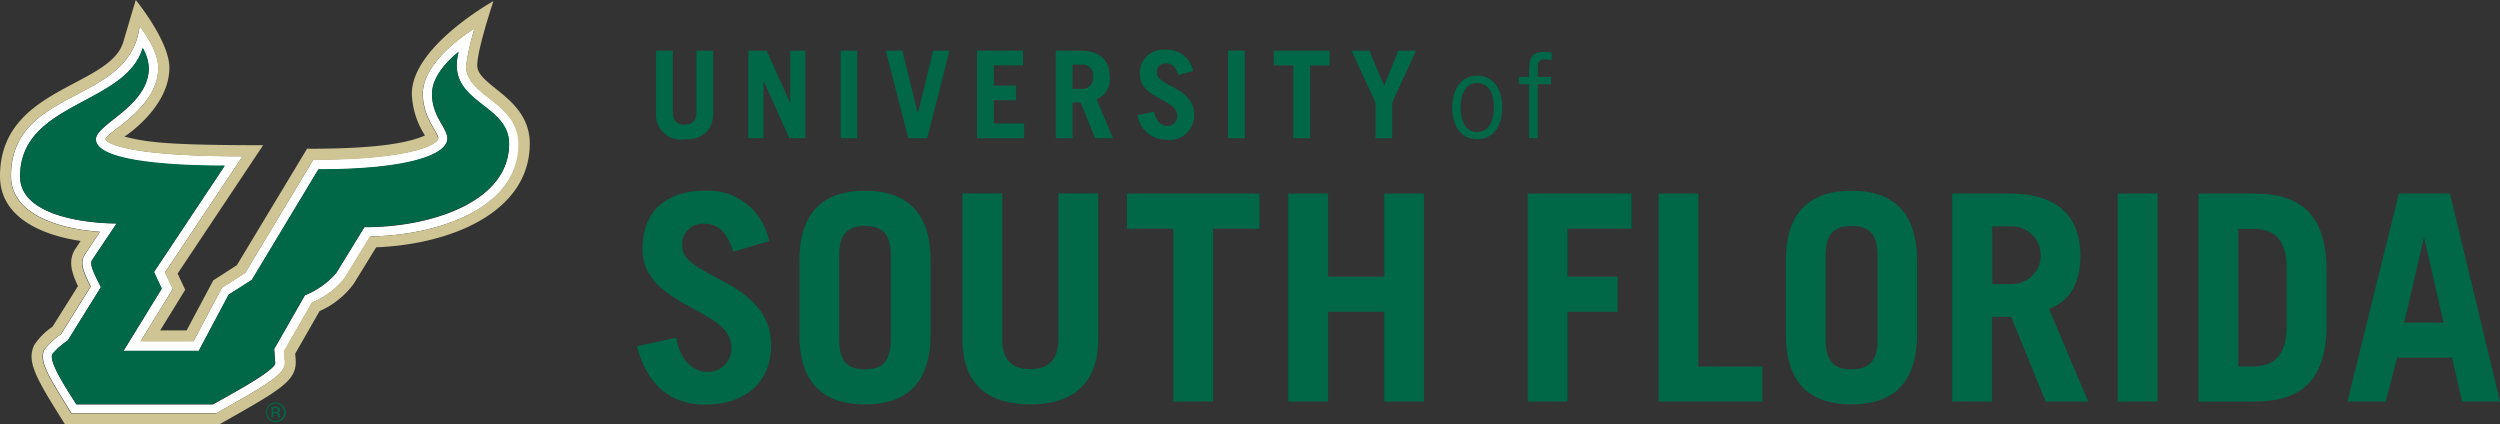 <svg xmlns="http://www.w3.org/2000/svg" width="232.541" height="39.469" viewBox="0 0 232.541 39.469">
  <rect x="0" y="0" width="232.541" height="39.469" fill="#333333" stroke="none"/>
  <g id="LOGO_-_USF-H-RGB_2C_GREEN_TEXT" data-name="LOGO - USF-H-RGB 2C GREEN TEXT" transform="translate(609.5 103.45)">
    <g id="Group_1663" data-name="Group 1663" transform="translate(-609.5 -103.45)">
      <path id="Path_30" data-name="Path 30" d="M47.73,16.382a21.375,21.375,0,0,1,.782-3.453s-4.807,2.842-4.807,6.047c0,2.251,1.431,3.586,1.431,4.14,0,.668-2.919,2-11.618,2l-6.333,10.53-2.175,1.393L22.378,42H17.456l2.995-4.864-.725-1.526,7.211-10.8c-11.274,0-12.743-1.354-12.743-1.583,0-.63,4.9-2.861,4.9-6.658,0-1.755-1.736-3.873-1.736-3.873C16.522,20.063,5.4,18.308,5.4,26.664c0,3.415,4.159,4.884,8.279,5.17l-1.393,2.1c-.534.8-.114,1.679.534,2.995l-2.766,4.426A6.994,6.994,0,0,0,8.509,42.8c-.572,1.126.61,2.8,2.518,5.914H24.5c4.521-2.556,6.391-3.605,6.391-4.674l-.076-1.106L33.4,38.415a7.4,7.4,0,0,0,3.052-2.289l2.365-3.853c6.753-.134,13.849-2.842,13.849-8.623-.076-3.911-4.941-4.407-4.941-7.268M38.269,31.414l-2.613,4.254a7.525,7.525,0,0,1-2.919,2.079l-2.861,5,.1,1.3c.038.706-4.426,3.071-5.8,3.853h-12.7c-.458-.782-2.633-3.892-2.232-4.674a6.863,6.863,0,0,1,1.431-1.259L13.755,37c-.649-1.335-1.106-2.117-.8-2.556l2.27-3.377c-2.556,0-8.985-.61-8.985-4.368,0-6.944,9.805-6.6,11.389-11.923a3.97,3.97,0,0,1,.572,1.85c0,3.548-4.922,5.189-4.922,6.639,0,2.022,6.829,2.461,11.98,2.461l-6.581,9.882.725,1.545-3.548,5.78h7l2.785-5.227L27.8,36.336l6.181-10.282c8.413,0,12-1.373,12-2.881,0-.992-1.431-2.041-1.431-4.14s2.48-3.911,2.48-3.911c-1.259,4.769,4.693,4.769,4.693,8.565.019,5.322-7.154,7.745-13.449,7.726" transform="translate(-4.37 -10.277)" fill="#fff"/>
      <path id="Path_31" data-name="Path 31" d="M44.391,6.1C44.391,4.578,45.9.1,45.9.1s-7.592,4.216-7.592,8.623a7.588,7.588,0,0,0,1.221,3.873c-2.232,1.03-6.677,1.24-10.969,1.24L22.033,24.666l-2.194,1.412-2.48,4.655H14.9l2.327-3.777-.706-1.507,7.955-11.942c-9.023,0-10.874-.286-12.9-.8,0,0,4.178-2.671,4.178-6.41,0-2.48-3.129-6.3-3.129-6.3L11.465,3.911C10.206,8.146,0,8.107,0,16.387c0,3.625,3.472,5.418,7.5,6.028l-.458.687c-.763,1.126-.362,2.289.21,3.51L4.884,30.389A6.245,6.245,0,0,0,3.2,32.067c-.8,1.583.248,3.262,2.842,7.4H20.412c5.647-3.186,7.1-4.006,7.1-5.818,0-.019-.019-.4-.057-.744l2.27-3.968a7.818,7.818,0,0,0,3.186-2.556l2.079-3.377c7.077-.286,14.288-3.319,14.288-9.653,0-4.273-4.884-5.341-4.884-7.249M34.395,22l-2.365,3.853A7.481,7.481,0,0,1,29,28.138L26.4,32.659l.076,1.126c0,1.068-1.869,2.117-6.391,4.674H6.62C4.731,35.349,3.529,33.67,4.1,32.544a6.994,6.994,0,0,1,1.545-1.45l2.766-4.426c-.649-1.316-1.068-2.194-.534-2.995l1.412-2.1c-4.12-.286-8.279-1.755-8.279-5.17,0-8.355,11.122-6.6,11.961-13.964,0,0,1.736,2.117,1.736,3.873,0,3.8-4.9,6.028-4.9,6.658,0,.229,1.469,1.583,12.743,1.583L15.337,25.372l.725,1.526-2.995,4.864h4.922l2.633-4.96L22.8,25.41,29.13,14.88c8.718,0,11.618-1.335,11.618-2,0-.553-1.431-1.908-1.431-4.14,0-3.224,4.807-6.047,4.807-6.047a21.375,21.375,0,0,0-.782,3.453c0,2.861,4.864,3.357,4.864,7.268.019,5.761-7.058,8.47-13.811,8.584" fill="#cfc493"/>
      <path id="Path_32" data-name="Path 32" d="M50.6,23.662s-2.48,1.831-2.48,3.911,1.431,3.148,1.431,4.14c0,1.507-3.586,2.881-12,2.881l-6.2,10.282L29.2,46.249l-2.785,5.227h-7l3.567-5.8-.725-1.545,6.581-9.882c-5.17,0-11.98-.439-11.98-2.461,0-1.45,4.922-3.09,4.922-6.639a3.971,3.971,0,0,0-.572-1.85C19.624,28.641,9.8,28.317,9.8,35.261c0,3.758,6.448,4.368,8.985,4.368l-2.27,3.377c-.286.439.153,1.24.8,2.556l-3.09,4.96a6.863,6.863,0,0,0-1.431,1.259c-.4.782,1.774,3.892,2.232,4.674h12.7c1.354-.782,5.837-3.167,5.8-3.853l-.1-1.3,2.861-5a7.665,7.665,0,0,0,2.919-2.079l2.613-4.254c6.3,0,13.468-2.423,13.468-7.783,0-3.777-5.971-3.777-4.693-8.527" transform="translate(-7.931 -18.855)" fill="#006747"/>
      <path id="Path_33" data-name="Path 33" d="M130.516,196.2a.917.917,0,0,0-.649,1.564.927.927,0,0,0,1.3.019l.019-.019a.908.908,0,0,0,.267-.649.958.958,0,0,0-.935-.916h0m.553,1.488a.806.806,0,0,1-1.126,0h0a.83.83,0,0,1,0-1.145.783.783,0,0,1,1.106,0h0a.808.808,0,0,1,.229.572.719.719,0,0,1-.21.572" transform="translate(-104.877 -158.772)" fill="#006747"/>
      <path id="Path_34" data-name="Path 34" d="M133.182,198.605a.271.271,0,0,0-.153-.267.7.7,0,0,0-.267-.038H132.4v1.011h.172v-.4h.134a.344.344,0,0,1,.191.038.232.232,0,0,1,.1.229v.134h.172v-.229a.217.217,0,0,0-.057-.153.2.2,0,0,0-.172-.1.449.449,0,0,0,.153-.038.167.167,0,0,0,.1-.191m-.267.172a.529.529,0,0,1-.172.019h-.172v-.362h.153a.377.377,0,0,1,.21.038.184.184,0,0,1,0,.267c.019.019,0,.019-.019.038" transform="translate(-107.143 -160.472)" fill="#006747"/>
      <path id="Path_35" data-name="Path 35" d="M321.464,24.7v5.7c0,.782.343,1.183,1.087,1.183s1.106-.4,1.106-1.183V24.7h1.564v5.7c0,1.793-1.049,2.556-2.671,2.556A2.324,2.324,0,0,1,319.9,30.4V24.7Z" transform="translate(-258.875 -19.988)" fill="#006747"/>
      <path id="Path_36" data-name="Path 36" d="M364.9,32.846V24.7h1.7l2.175,4.826h.019V24.7H370.2v8.146h-1.488l-2.366-5.265h-.038v5.265Z" transform="translate(-295.29 -19.988)" fill="#006747"/>
      <rect id="Rectangle_52" data-name="Rectangle 52" width="1.545" height="8.146" transform="translate(78.194 4.712)" fill="#006747"/>
      <path id="Path_37" data-name="Path 37" d="M431.9,24.7h1.545l1.431,5.818h.019l1.412-5.818h1.526l-2.079,8.146H434Z" transform="translate(-349.509 -19.988)" fill="#006747"/>
      <path id="Path_38" data-name="Path 38" d="M476.4,32.846V24.7h4.273v1.373h-2.709v1.869h2.06v1.373h-2.06v2.156h2.823v1.374Z" transform="translate(-385.52 -19.988)" fill="#006747"/>
      <path id="Path_39" data-name="Path 39" d="M518.463,32.846l-1.354-3.319h-.744v3.319H514.8V24.7h2.251c1.869,0,2.766.9,2.766,2.442a1.982,1.982,0,0,1-1.221,2.079l1.526,3.625Zm-2.1-4.6h.8a.994.994,0,0,0,1.106-1.126A.994.994,0,0,0,517.165,26h-.8Z" transform="translate(-416.595 -19.988)" fill="#006747"/>
      <path id="Path_40" data-name="Path 40" d="M558.5,26.646c-.267-.763-.591-1.087-1.145-1.087a.8.8,0,0,0-.858.9c0,1.221,3.472,1.316,3.472,3.873a2.294,2.294,0,0,1-2.594,2.327,2.657,2.657,0,0,1-2.671-2.289l1.526-.324c.172.973.744,1.335,1.2,1.335a.916.916,0,0,0,.954-.878v-.1c0-1.526-3.472-1.545-3.472-3.834a2.148,2.148,0,0,1,2.442-2.27,2.408,2.408,0,0,1,2.5,1.965Z" transform="translate(-448.883 -19.664)" fill="#006747"/>
      <rect id="Rectangle_53" data-name="Rectangle 53" width="1.564" height="8.146" transform="translate(114.229 4.712)" fill="#006747"/>
      <path id="Path_41" data-name="Path 41" d="M626.289,24.7v1.373h-1.812v6.772h-1.564V26.073H621.1V24.7Z" transform="translate(-502.617 -19.988)" fill="#006747"/>
      <path id="Path_42" data-name="Path 42" d="M662.033,27.981l1.316-3.281h1.66l-2.232,4.845v3.3h-1.545v-3.3L659,24.7h1.66Z" transform="translate(-533.287 -19.988)" fill="#006747"/>
      <path id="Path_43" data-name="Path 43" d="M710.427,42.814c-1.564,0-2.327-1.316-2.327-2.957s.782-2.957,2.327-2.957,2.327,1.316,2.327,2.957-.763,2.957-2.327,2.957m0-5.227c-.935,0-1.545.8-1.545,2.27s.61,2.289,1.545,2.289,1.545-.8,1.545-2.289-.591-2.27-1.545-2.27" transform="translate(-573.02 -29.861)" fill="#006747"/>
      <path id="Path_44" data-name="Path 44" d="M741.554,33.331V28.314H740.6v-.687h.954v-.649c0-1.354.458-1.679,1.393-1.679.229,0,.477.038.706.057v.706c-.191-.038-.382-.057-.572-.076-.534,0-.725.172-.725.8v.839h1.24v.687h-1.24v5.017Z" transform="translate(-599.32 -20.474)" fill="#006747"/>
      <path id="Path_45" data-name="Path 45" d="M319.566,98.666c-.61-1.831-1.412-2.594-2.709-2.594a1.907,1.907,0,0,0-2.041,2.117c0,2.919,8.26,3.129,8.26,9.195,0,3.319-2.27,5.513-6.162,5.513-2.995,0-5.341-1.641-6.314-5.437l3.644-.782c.42,2.327,1.774,3.167,2.861,3.167a2.163,2.163,0,0,0,2.27-2.308c0-3.644-8.26-3.7-8.26-9.119,0-3.319,1.984-5.418,5.818-5.418a5.748,5.748,0,0,1,5.952,4.693Z" transform="translate(-251.349 -75.259)" fill="#006747"/>
      <path id="Path_46" data-name="Path 46" d="M389.8,99.486c0-4.769,2.518-6.486,6.1-6.486s6.1,1.717,6.1,6.486v6.906c0,4.769-2.518,6.486-6.1,6.486s-6.1-1.717-6.1-6.486Zm3.7,7.4c0,2.137.935,2.728,2.4,2.728s2.4-.591,2.4-2.728V99.009c0-2.137-.935-2.728-2.4-2.728s-2.4.591-2.4,2.728v7.879Z" transform="translate(-315.44 -75.259)" fill="#006747"/>
      <path id="Path_47" data-name="Path 47" d="M473,94.319v13.525c0,1.85.8,2.8,2.594,2.8s2.633-.954,2.633-2.823V94.3h3.7v13.563c0,4.254-2.518,6.066-6.333,6.066s-6.3-1.793-6.3-6.066V94.3H473Z" transform="translate(-379.775 -76.311)" fill="#006747"/>
      <path id="Path_48" data-name="Path 48" d="M561.823,94.4v3.262h-4.311v16.081h-3.7V97.662H549.5V94.4Z" transform="translate(-444.675 -76.392)" fill="#006747"/>
      <path id="Path_49" data-name="Path 49" d="M628.2,113.743V94.4h3.7v7.726h5.227V94.4h3.682v19.343h-3.682v-8.355H631.9v8.355Z" transform="translate(-508.362 -76.392)" fill="#006747"/>
      <path id="Path_50" data-name="Path 50" d="M744.9,113.743V94.4h9.653v3.262H748.6v4.464h4.655v3.262H748.6v8.355Z" transform="translate(-602.8 -76.392)" fill="#006747"/>
      <path id="Path_51" data-name="Path 51" d="M808.7,113.743V94.4h3.7v16.081h5.952v3.262Z" transform="translate(-654.429 -76.392)" fill="#006747"/>
      <path id="Path_52" data-name="Path 52" d="M870.8,99.486c0-4.769,2.518-6.486,6.1-6.486s6.1,1.717,6.1,6.486v6.906c0,4.769-2.518,6.486-6.1,6.486s-6.1-1.717-6.1-6.486Zm3.7,7.4c0,2.137.935,2.728,2.4,2.728s2.423-.591,2.423-2.728V99.009c0-2.137-.935-2.728-2.423-2.728s-2.4.591-2.4,2.728Z" transform="translate(-704.683 -75.259)" fill="#006747"/>
      <path id="Path_53" data-name="Path 53" d="M960.6,113.743l-3.224-7.879H955.6v7.879h-3.7V94.4h5.36c4.445,0,6.562,2.137,6.562,5.78,0,2.4-.858,4.159-2.919,4.941l3.644,8.623Zm-4.979-10.931h1.908a2.681,2.681,0,0,0,0-5.36H955.62Z" transform="translate(-770.312 -76.392)" fill="#006747"/>
      <rect id="Rectangle_54" data-name="Rectangle 54" width="3.701" height="19.343" transform="translate(196.983 18.008)" fill="#006747"/>
      <path id="Path_54" data-name="Path 54" d="M1072,94.4h5.151c4.235,0,6.6,1.831,6.753,6.7v5.952c-.153,4.884-2.518,6.7-6.753,6.7H1072Zm3.7,16.081h1.278c2.041,0,3.224-.973,3.224-3.853v-5.093c0-2.728-.916-3.853-3.224-3.853H1075.7Z" transform="translate(-867.501 -76.392)" fill="#006747"/>
      <path id="Path_55" data-name="Path 55" d="M1144.6,113.743l4.788-19.343h4.75l4.655,19.343h-3.529l-.935-4.082h-5.113l-1.049,4.082Zm5.284-7.344h3.663l-1.793-7.821h-.057Z" transform="translate(-926.252 -76.392)" fill="#006747"/>
    </g>
  </g>
</svg>
